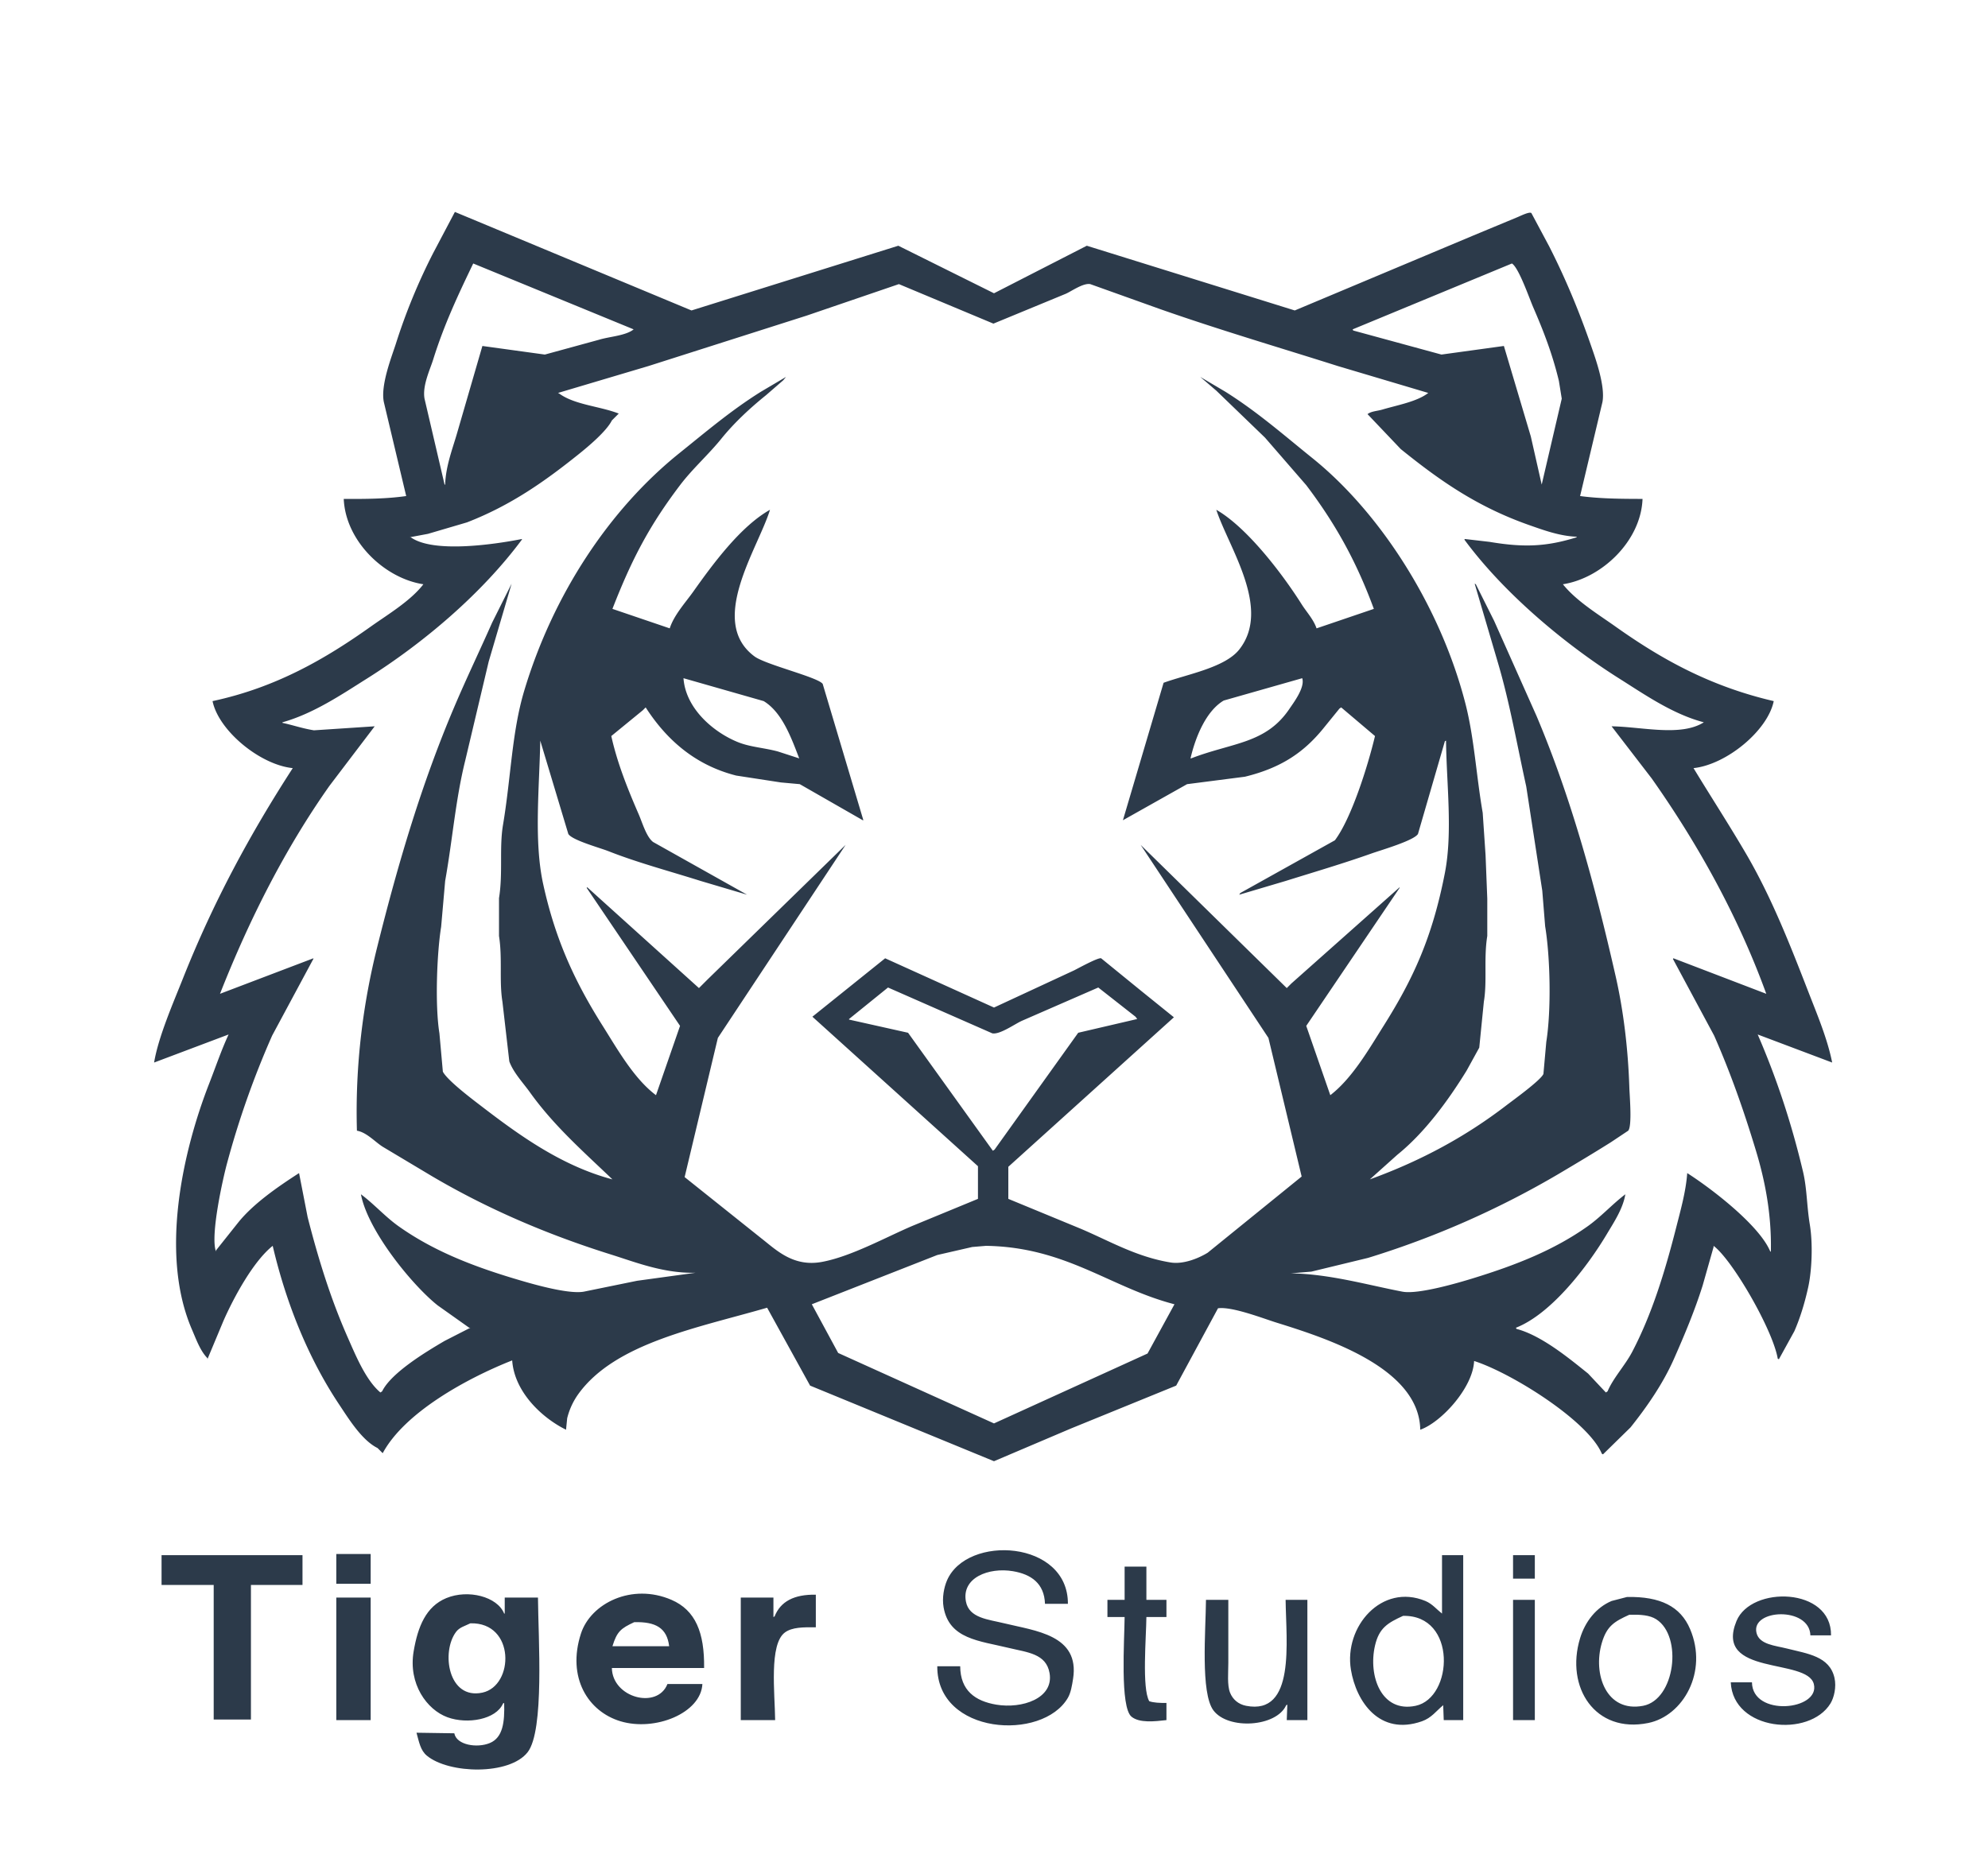 <svg xmlns="http://www.w3.org/2000/svg" width="3470" height="3251" viewBox="0 0 3470 3251">
  <defs>
    <style>
      .cls-1 {
        fill: #2c3a4a;
        fill-rule: evenodd;
      }
    </style>
  </defs>
  <path id="VectorLogo" class="cls-1" d="M2867,871c-2.8,74.088-71.77,138.61-139,149,23.2,29.07,61.42,52.3,92,74,79.77,56.6,164.57,104.12,276,130-10.46,51.55-82.58,110.9-140,117,30.1,49.63,62.19,98.96,92,150,43.78,74.96,75.91,156.68,109,242,14.66,37.8,32.84,80.74,41,122q-64.995-24.495-130-49c32.12,74.13,58.33,152.05,79,239,7.2,30.27,6.5,59.67,12,93,5.48,33.22,3.69,79.92-3,110-6.01,27.02-13.82,52.7-24,76q-13.5,24.495-27,49c-0.67-.33-1.33-0.67-2-1-8.37-49.88-78.6-171.85-112-197v2q-9.495,33.495-19,67c-14,44.52-31.94,87.07-50,128-19.38,43.93-47.59,84.41-76,120q-24,23.505-48,47c-0.67-.33-1.33-0.67-2-1-23.9-57.44-157.76-141.11-223-162-1.91,46.82-57.78,107.46-94,120-1.65-107.64-162.19-159.33-251-187-23.37-7.28-77.47-28.41-102-25q-36.495,67.5-73,135-91.995,37.5-184,75-66.99,28.5-134,57-160.485-66-321-132-37.5-67.995-75-136c-120.63,35.1-264.12,61.11-329,150a122.782,122.782,0,0,0-20,43l-2,20c-40.918-20-90.081-65.22-94-121-79.421,31.38-187.9,91.05-226,162l-9-9c-27.339-13.52-50.313-50.96-67-76-51.734-77.62-91.6-172.64-116-277-33.524,26.58-67.578,89.16-86,131l-28,67v-2c-12.342-12.4-19.636-32.94-27-50-57.106-132.33-15.15-313.33,30-429,11.615-29.76,21.175-58.23,34-86q-64.994,24.495-130,49c7.222-44.37,33.894-105.4,50-146,53.884-135.83,118.213-253.89,192-368-57.377-5.85-129.522-65.65-140-117,111.1-23.76,197.2-73.98,276-130,30.217-21.48,69.584-44.82,92-74-67.476-10.17-135.876-75.023-139-149,38.81,0.275,75.223-.169,109-5q-19.5-81.991-39-164c-6.156-29.625,14.029-80.049,21-102a1034.5,1034.5,0,0,1,65-158q19-36,38-72,206.48,85.992,413,172l361-113,167,83q80.985-41.5,162-83l363,113,312-131q38.49-16,77-32c5.85-2.455,20.78-9.91,24-7q15.495,29,31,58c28.32,55.681,52.01,112.318,74,176,7.01,20.3,24.28,68.425,19,96q-19.5,81.991-39,164C2791.86,870.566,2828.14,870.943,2867,871ZM826,460c-25.874,53.751-50.935,106.784-70,168-5.338,17.141-19.027,45.416-15,68q17.5,74.993,35,150h1c0.952-30.986,12.2-60.719,20-87q22.5-77.491,45-155l109,15q47.5-13,95-26c17.87-5.462,46.5-6.932,60-18Q966.02,517.5,826,460Zm1813,0L2361,575c0.33,0.667.67,1.333,1,2l154,42,109-15q23.505,78.991,47,158,9.495,42,19,84,17.505-74.993,35-150-2.505-15.5-5-31c-11.57-48.161-27.36-88.261-45-129C2669.11,520.078,2650.95,467.268,2639,460ZM623,1974c-3.36-116.75,11.394-224.06,35-319,37.953-152.63,79.157-289.6,135-421,21.421-50.4,44.654-98.67,66-147q17-33.99,34-68-20,67.995-40,136l-41,173c-16.825,67.6-22.242,138.74-35,210q-3.5,39.99-7,80c-7.422,45.77-10.936,137.41-3,186q3,33.495,6,67c8.516,15.77,51.25,47.92,67,60,65.068,49.92,139.454,104.21,229,128-51.03-48.88-102.2-93.61-144-152-11.55-16.14-28.946-34.46-36-54q-6-51.99-12-104c-5.893-36.12.206-75.56-6-115v-66c7.105-43.83.245-87.82,7-128,13.924-82.83,15.311-161.67,37-234,50.6-168.75,149.26-317.248,271-415,46.29-37.165,89.98-74.45,142-107q22.005-13,44-26c-1.67,2-3.33,4-5,6l-30,26c-27.71,22.3-55.67,48.333-78,76-22.48,27.86-50.15,52.145-72,81-52.33,69.1-83.5,127.211-118,216q49.995,16.995,100,34c7.54-23.43,27.54-45.04,41-64,34.04-47.955,82.56-114.129,134-143-20.79,67.754-109.45,195-27,256,19.61,14.51,111.05,36.35,119,48q35.49,118.995,71,238h-1q-54.99-31.5-110-63l-33-3-78-12c-72.84-18.51-122.35-63.7-158-119l-5,5q-27.495,22.5-55,45c10.71,48.52,29.78,95.02,48,137,6.14,14.14,13.29,39.21,25,48q81.99,45.99,164,92l-81-24c-54.92-17.32-109.66-31.77-161-52-15.24-6-63.049-19-70-30q-24.5-81.495-49-163c-1.4,80.86-11.408,174.71,5,250,22,100.94,57.64,174.43,104,248,25.93,41.15,54.65,92.24,93,121q21-60.495,42-121-81.495-120.495-163-241l1-1q97.485,87.99,195,176l15-15,241-235q-111.495,168.48-223,337-28.995,121.485-58,243,66.99,53.49,134,107c25.41,19.78,55.44,50.51,106,41,51.42-9.67,111.36-43.17,158-63q57-23.505,114-47v-57q-144.48-130.485-289-261,63.495-51,127-102,94.995,42.99,190,86,69.99-32.49,140-65c5.92-2.92,41.63-22.67,47-21q34.995,28.5,70,57,28.5,22.995,57,46-144.48,130.485-289,261v56q63,25.995,126,52c50.42,21.35,97.14,49.19,157,59,23.81,3.9,51.04-8.4,65-17q81.99-66.495,164-133-28.995-120.99-58-242-111.495-168.48-223-337,127.485,124.98,255,250l8-8q94.485-83.985,189-168v1q-81.495,120.495-163,241,21,60.495,42,121c38.22-29.52,66.87-79.46,93-121,51.2-81.39,84.88-153.29,107-267,13.89-71.42,2.73-157.2,2-231-0.67.33-1.33,0.67-2,1q-23.505,80.985-47,162c-7.37,11.66-64.14,28.02-81,34-48.54,17.22-98.77,32.03-150,48l-81,24c0.67-1,1.33-2,2-3q82.485-45.99,165-92c28.53-37.79,57.32-128.7,70-182q-29.49-24.99-59-50c-1,.67-2,1.33-3,2l-26,32c-34.96,43.88-74.99,71.35-139,87q-50.49,6.495-101,13-55.995,31.5-112,63,35.49-119.985,71-240c40.8-14.84,106.94-26.34,132-58,56.72-71.66-18.16-177.661-40-244,53.51,30.5,115.58,112.06,149,165,8.38,13.28,20.59,26.13,26,42q49.995-16.995,100-34c-31.34-85.3-68.59-150.7-118-216q-36-41.5-72-83l-85-82q-13.995-12-28-24,22.005,13,44,26c56.01,35.176,102.22,75.915,152,116,118.23,95.2,223.49,258.9,267,429,15.32,59.9,18.73,125.02,30,190q2.505,36.99,5,74,1.5,37.995,3,76v65c-6.38,39.33.03,79.02-6,115q-4.005,39.99-8,80-10.995,19.995-22,40c-32.52,52.89-73.65,108.82-121,147q-24,21.495-48,43c90.82-33.01,168.27-75.51,238-129,12.37-9.49,59.83-43.65,65-55q2.505-27.99,5-56c8.93-55.84,6.92-148.1-2-202q-2.505-30.99-5-62-13.995-90.99-28-182c-16.26-73.61-29.06-147.66-50-218q-19.995-67.995-40-136c0.67,0.33,1.33.67,2,1q16.005,31.995,32,64,36.99,82.995,74,166c59.45,140.63,100.66,289.89,138,454,13.73,60.33,21.83,127.24,24,195,0.47,14.7,5.06,66.85-2,75q-15,10.005-30,20c-29.06,18.31-58.6,35.99-89,54a1559.814,1559.814,0,0,1-335,148l-99,24-36,3c68.25,1.1,134.42,20.46,195,32,27.73,5.28,99.49-16.1,122-23,76.72-23.53,142.82-49.78,201-91,23.74-16.81,43.15-38.71,66-56-4.12,25.26-20.42,49.54-32,69-33.44,56.21-96.81,139.61-159,164,0.33,0.67.67,1.33,1,2,43.85,11.46,92.68,52.06,125,78q15.495,16.5,31,33c1-.67,2-1.33,3-2,9.99-23.63,30.65-45.38,43-69,34.2-65.4,56.77-138.38,77-218,7.29-28.68,16.79-62.16,19-94,41.99,26.69,126.16,91.24,145,137h1c1.43-66.07-10.57-124.95-26-176-21.95-72.61-44.74-136.74-73-201q-36-66.99-72-134l1-1q80.985,30.99,162,62c-50.01-137.81-121.45-264.63-200-376l-70-91c52.96,0.76,120.79,18.47,161-7-54.18-14.14-103.68-48.7-147-76-98.06-61.79-203.52-151.18-271-243,0.33-.333.67-0.667,1-1l43,5c61.21,10.324,100.33,8.074,152-8v-1c-29.43-1.022-58.2-11.662-82-20-91.99-32.23-157.29-78.377-225-133q-28.995-30.5-58-61c6.5-5.211,16.91-5.284,26-8,25.59-7.649,60.65-13.781,80-29l-158-47c-104.52-33.08-206.94-63.22-309-99q-61.5-22-123-44c-12.64-2.2-33,12.752-43,17q-63,26-126,52-82.485-34.5-165-69l-161,55-276,88L974,686l2,1c26.97,19.8,70.67,22.064,104,35l-12,12c-9.41,18.945-41.27,45.588-58,59-58.615,47-118.055,89.2-195,119l-68,20-32,6h2c38.684,27.773,143.34,13,194,3v1c-69.607,93.72-170.577,179.85-271,243-43.86,27.58-92.6,60.69-147,76v1c17.457,3.63,34.751,9.78,55,13q53-3.495,106-7-39.5,51.99-79,104c-76.408,108.36-139.04,231.05-191,363q81.492-30.99,163-62v1q-36,66.99-72,134a1540.031,1540.031,0,0,0-79,224c-6.233,23.04-29.476,124.78-19,153v-2q19.5-24.495,39-49c26.739-33.16,69.793-62.65,106-86q7.5,38.49,15,77c19.747,77.19,41.308,145,70,210,14.021,31.77,31.717,74.86,57,96,1-.67,2-1.33,3-2,15.906-32.51,76.906-69.17,109-88q22.5-11.505,45-23h-2l-55-39c-44.124-34.91-122.017-130.27-134-194,22.963,17.07,42.284,39.2,66,56,58.02,41.1,124.272,67.94,201,91,23.509,7.06,93.069,28.14,122,23q46.5-9.495,93-19,51-7.005,102-14c-55.74,1.22-103.95-18.19-148-32-113.241-35.51-216.648-80.55-311-136q-43.5-25.995-87-52C654.865,1993.74,639.832,1976.74,623,1974Zm570-790c3.82,53.77,53.63,95.25,96,112,21.09,8.34,45.54,9.57,69,16q18.495,6,37,12c-14.26-37.22-30.07-80.54-62-100Q1263.01,1204.005,1193,1184Zm1080,0q-68.49,19.5-137,39c-30.24,17.81-49.06,62.36-58,101h1c72.69-28.02,130.67-25.29,172-87C2257.9,1226.7,2278.2,1200.19,2273,1184Zm-723,540q-33.99,27.495-68,55v1q51.495,11.505,103,23,73.995,102.99,148,206c1-.67,2-1.33,3-2l146-204,103-24c-1-1.33-2-2.67-3-4q-32.49-25.5-65-51-66.495,28.995-133,58c-12.37,5.41-38.77,24.64-52,22Q1641.01,1764.01,1550,1724Zm171,451q-12,1.005-24,2-30.495,7.005-61,14-109.485,42.99-219,86,22.995,42.495,46,85,135.99,61.5,272,123l268-122q23.505-42.99,47-86C1937.85,2247.94,1861.27,2177.16,1721,2175Z"/>
  <path id="VectorText" class="cls-1" d="M1864,2800h-40c-1.17-35.76-24.23-51.65-56-57-42-7.08-89.95,11.29-82,53,5.54,29.06,39.14,31.13,67,38,53.45,13.18,132.16,20.03,120,97-1.86,11.77-3.85,24.1-9,33-44.21,76.37-228.67,64.81-228-55h40c0.27,42.42,26.28,60.82,63,67,44.55,7.5,100.57-10.63,93-55-5.83-34.18-38.85-36.19-71-44-51.8-12.59-104.29-15.39-114-71-2.89-16.54.75-34.89,6-47C1687.9,2678.54,1864.6,2688.9,1864,2800ZM587,2713h60v52H587v-52Zm-305,2H528v52H438v235H373V2767H282v-52Zm2235,0h37v288h-34q-0.495-13.995-1-28v2c-12.04,9.96-20.41,22.17-37,28-74.01,26.02-114.78-34.14-124-90-12.41-75.2,53.81-151.56,130-120,12.01,4.97,19.5,14.62,29,22V2715Zm124,0h38v41h-38v-41Zm-678,20h38v58h35v30h-35c-0.31,34.89-8.04,124.67,5,147,7.59,2.67,18.49,3.16,30,3v30c-20.84,2.28-47.13,5.38-61-6-20.24-16.6-12.35-133.28-12-174h-30v-30h30v-58ZM881,2789h58c0.586,71.5,11.482,232.11-18,270-31.562,40.57-137.554,38.03-176,6-11.118-9.26-13.521-23.7-18-40q33,0.495,66,1c3.676,20.45,39.669,26.31,62,17,22.861-9.53,26.025-36.57,25-70-0.667.33-1.333,0.67-2,1-11.953,27.9-62.068,36.78-97,24-35.855-13.12-68.622-58.13-59-115,7.337-43.36,21.573-78.31,57-93,38.083-15.79,89.219-2.58,101,27h1v-28Zm348,123H1068c0.94,52.11,79.4,72.68,97,28h61c-2.54,50.75-82.54,83.22-143,65-56.56-17.05-93.814-76.28-69-153,17.14-52.98,88.98-88.78,158-59C1213.97,2811.11,1229.77,2850.11,1229,2912Zm195-128v57c-22.23-.34-41.59-0.2-54,9-27.81,20.6-17.51,105.86-17,153h-60V2789h57v34c0.67-.33,1.33-0.67,2-1C1362.42,2795.84,1385.94,2783.37,1424,2784Zm1416,4c58.26-1.04,93.18,16.47,110,56,31.79,74.7-12.18,151.61-73,164-92.6,18.87-145.12-62.26-119-148,8.91-29.24,28.21-53.67,55-65Q2826.5,2791.505,2840,2788Zm356,67h-36c-1.55-50.9-104.64-45.92-94-4,5.11,20.11,32.4,21.81,53,27,36.25,9.13,74.34,13.53,83,51,3.77,16.32-.81,34.93-7,45-36.82,59.94-170.11,47.78-174-37h37c0.74,61.02,119.53,48.93,108,3-11.58-46.12-174.72-13.3-135-110C3056.5,2767.93,3197.21,2770.84,3196,2855ZM587,2789h60v214H587V2789Zm1518,4h39v110c0,17.38-2.22,38.75,3,52,4.59,11.66,14.38,20.34,28,23,86.66,16.93,69.81-111.66,69-185h38v210h-36q0.495-13.5,1-27c-0.67.33-1.33,0.67-2,1-17.09,38.12-101.34,43.33-127,9C2095.24,2955.55,2104.55,2846.63,2105,2793Zm536,0h38v210h-38V2793Zm203,26c-26.41,11.93-39.36,19.81-48,49-16.24,54.83,7.76,122.29,72,110,55.87-10.69,69.53-121.09,23-151C2879.45,2819.58,2863.49,2818.59,2844,2819Zm-395,2c-26.5,12.15-41.87,20.88-49,52-12.18,53.12,11.24,117.65,71,105C2536.81,2964.07,2543.37,2818.94,2449,2821Zm-1342,11c-23.1,10.8-30.02,16.03-38,42h99C1164.16,2841.96,1144.3,2830.99,1107,2832Zm-286,2c-9.689,4.81-18.906,6.85-25,15-26.288,35.14-13.683,118.8,46,106C897.709,2943.06,899.544,2831.83,821,2834Z"/>
</svg>
